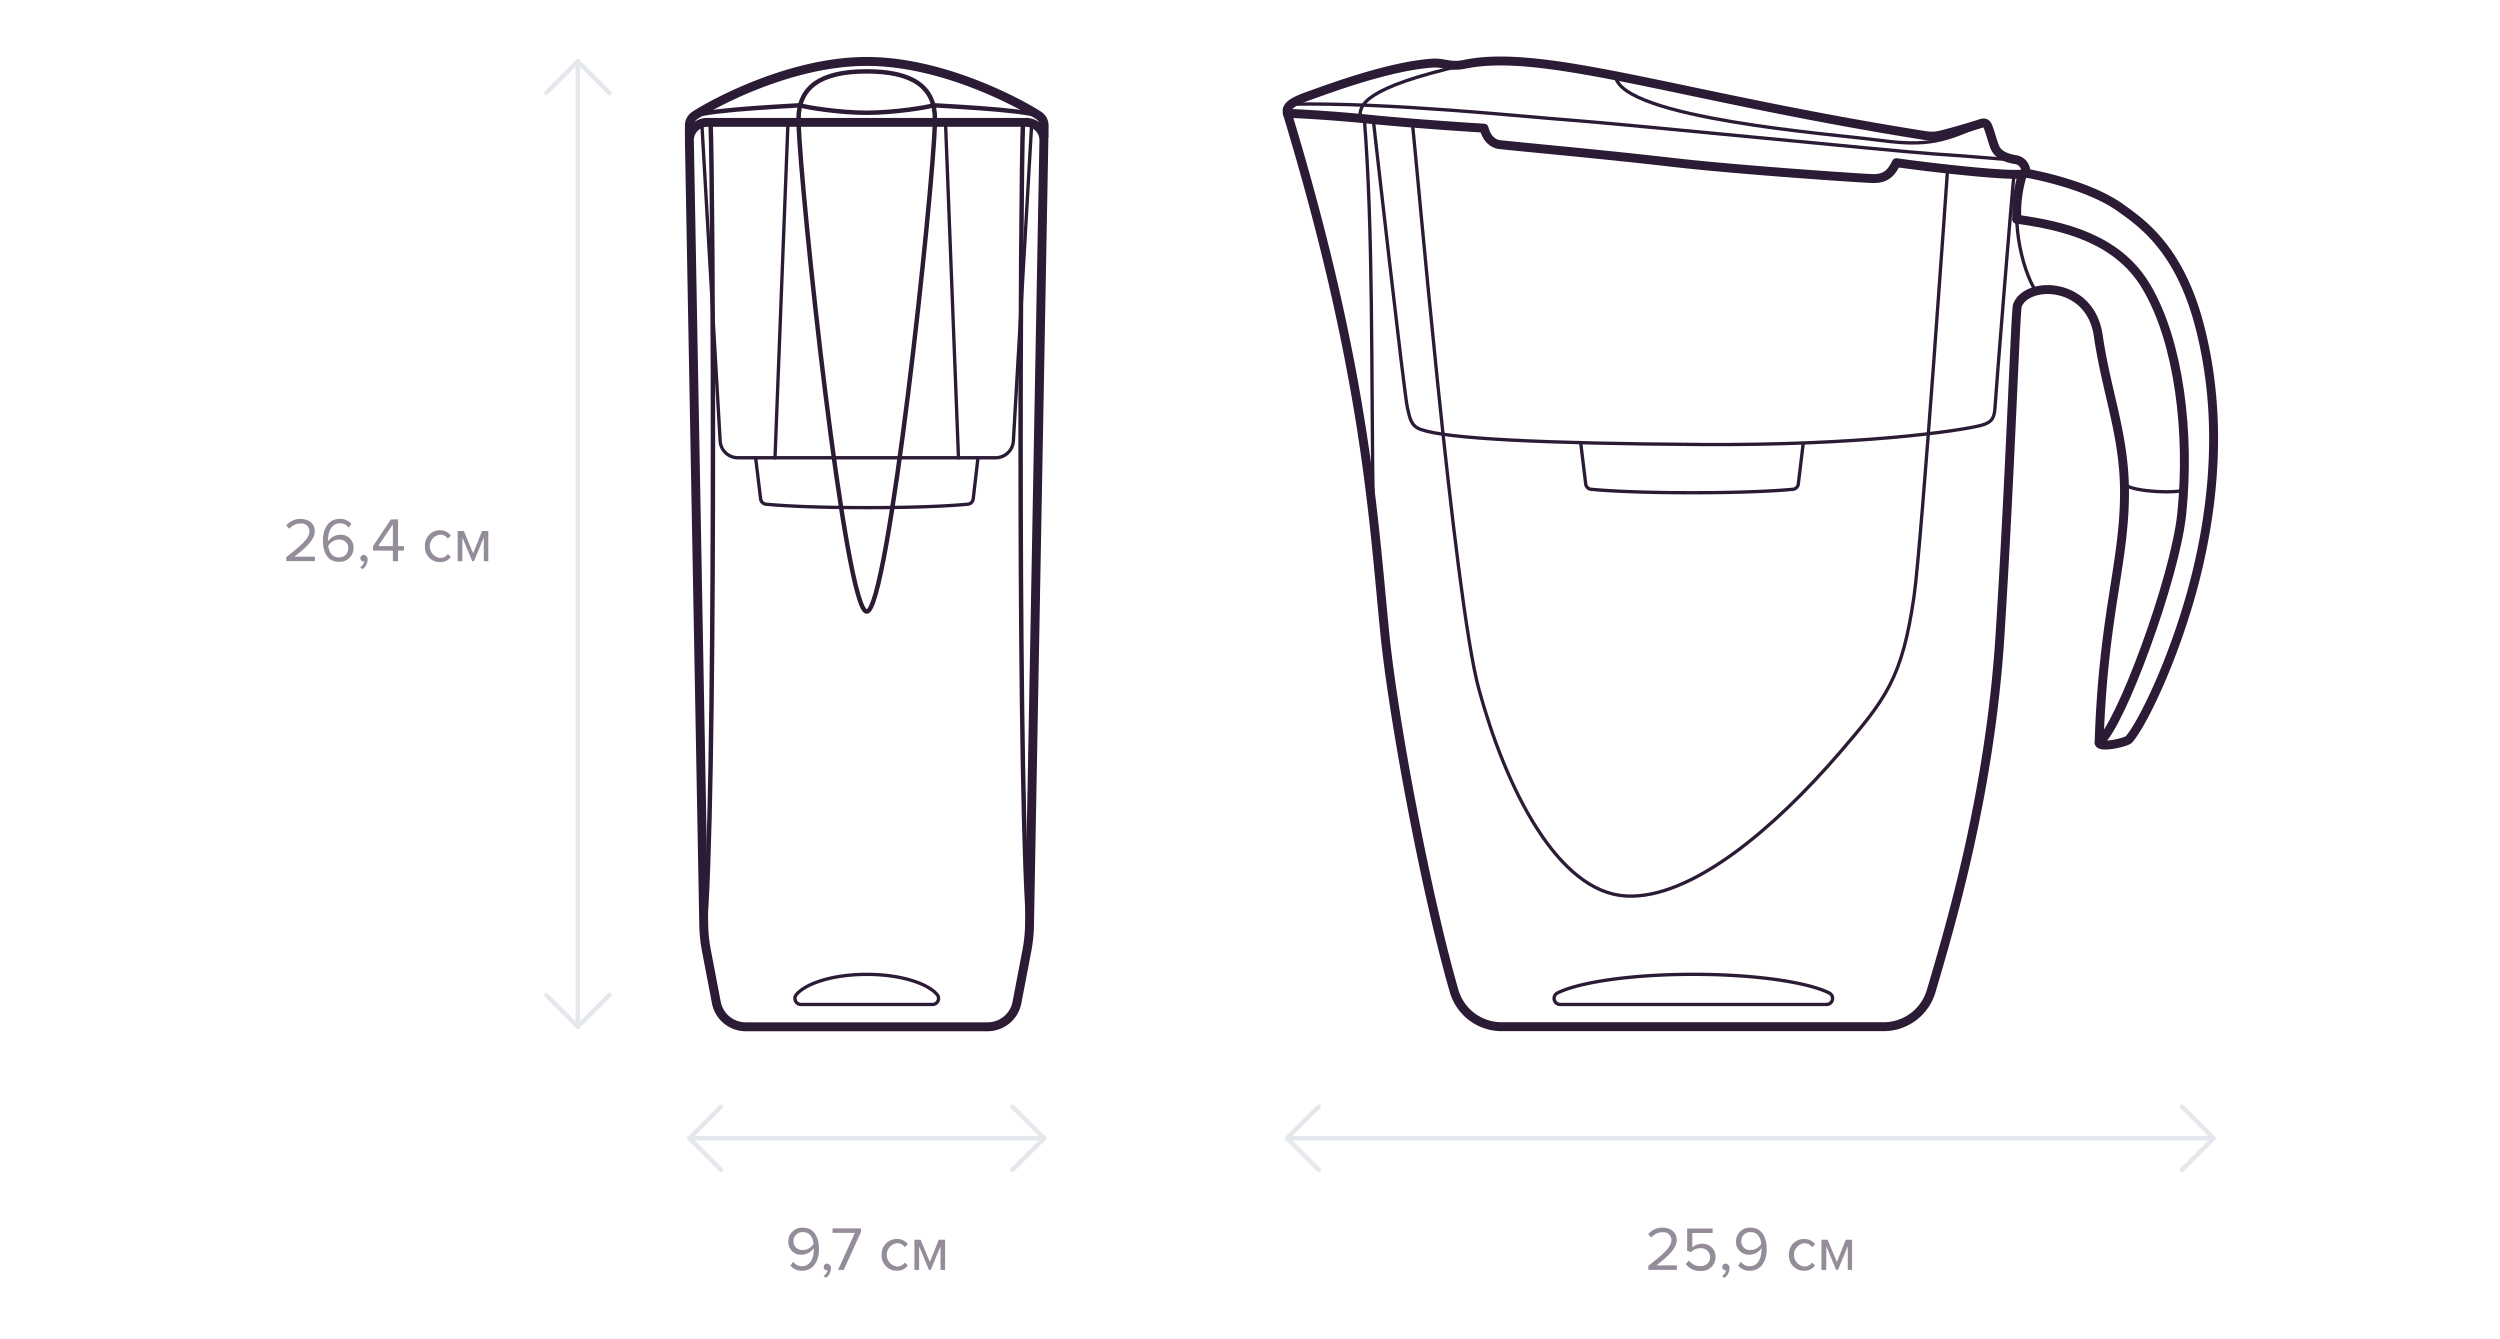 <svg id="Pitchers" xmlns="http://www.w3.org/2000/svg" viewBox="0 0 560 300">
  <defs>
    <style>
      .cls-1, .cls-3, .cls-4, .cls-5 {
        fill: none;
        stroke-linecap: round;
        stroke-linejoin: round;
      }

      .cls-1 {
        stroke: #e4e7eb;
      }

      .cls-2 {
        fill: #2b1b35;
        opacity: 0.5;
      }

      .cls-3, .cls-4, .cls-5 {
        stroke: #2b1b35;
      }

      .cls-3 {
        stroke-width: 0.75px;
      }

      .cls-4 {
        stroke-width: 2px;
      }
    </style>
  </defs>
  <title>New_Design_Water_filters_sizes_RU</title>
  <g>
    <line class="cls-1" x1="129.42" y1="13.75" x2="129.42" y2="229.97"/>
    <polyline class="cls-1" points="122.35 20.82 129.42 13.75 136.49 20.82"/>
    <polyline class="cls-1" points="136.49 222.9 129.42 229.97 122.35 222.9"/>
    <line class="cls-1" x1="233.88" y1="254.97" x2="154.42" y2="254.97"/>
    <polyline class="cls-1" points="226.81 247.9 233.88 254.97 226.81 262.04"/>
    <polyline class="cls-1" points="161.49 262.04 154.42 254.97 161.49 247.9"/>
    <line class="cls-1" x1="495.83" y1="254.97" x2="288.32" y2="254.97"/>
    <polyline class="cls-1" points="488.76 247.9 495.83 254.97 488.76 262.04"/>
    <polyline class="cls-1" points="295.39 262.04 288.32 254.97 295.39 247.9"/>
    <g>
      <path class="cls-2" d="M64.14,125.71v-0.92c3.36-2.65,5.18-4.2,5.18-5.81a1.75,1.75,0,0,0-1.95-1.71,3.13,3.13,0,0,0-2.54,1.18l-0.71-.74a4,4,0,0,1,3.25-1.47c1.55,0,3.14.88,3.14,2.75s-1.93,3.64-4.54,5.7h4.58v1H64.14Z"/>
      <path class="cls-2" d="M72.33,121.06c0-2.54,1.18-4.83,3.79-4.83a3.25,3.25,0,0,1,2.59,1.12l-0.59.87a2.4,2.4,0,0,0-2-1c-1.81,0-2.63,1.83-2.63,3.67a3.22,3.22,0,0,0,0,.36,3.36,3.36,0,0,1,2.65-1.46,2.82,2.82,0,0,1,3.05,3,3.07,3.07,0,0,1-3.28,3.05C73.32,125.88,72.33,123.6,72.33,121.06Zm5.7,1.81a1.94,1.94,0,0,0-2.16-2,2.87,2.87,0,0,0-2.34,1.4c0.11,1.16.73,2.59,2.35,2.59A2,2,0,0,0,78,122.87Z"/>
      <path class="cls-2" d="M81.21,127.49l-0.52-.43a2.09,2.09,0,0,0,.91-1.3l-0.2,0a0.67,0.67,0,0,1-.67-0.71,0.75,0.75,0,0,1,.74-0.76,1,1,0,0,1,.88,1.06A2.71,2.71,0,0,1,81.21,127.49Z"/>
      <path class="cls-2" d="M88,125.71v-2.37H83.56v-1l4-6h1.6v6h1.32v1H89.16v2.37H88Zm0-8.26-3.28,4.88H88v-4.87Z"/>
      <path class="cls-2" d="M95.19,122.32a3.34,3.34,0,0,1,3.38-3.54A2.9,2.9,0,0,1,101,120l-0.7.64a2,2,0,0,0-1.72-.88,2.63,2.63,0,0,0,0,5.22,2,2,0,0,0,1.72-.88l0.7,0.64a2.9,2.9,0,0,1-2.48,1.18A3.35,3.35,0,0,1,95.19,122.32Z"/>
      <path class="cls-2" d="M108.37,125.71V120.4l-2.2,5.31h-0.39l-2.21-5.31v5.31h-1.05v-6.77h1.39l2.07,5,2-5h1.4v6.77h-1.05Z"/>
    </g>
    <g>
      <path class="cls-2" d="M177.06,283.5l0.59-.87a2.41,2.41,0,0,0,2,1c1.89,0,2.63-1.89,2.63-3.66a3.48,3.48,0,0,0,0-.38,3.35,3.35,0,0,1-2.63,1.46,2.83,2.83,0,0,1-3.07-3,3.07,3.07,0,0,1,3.26-3.05c2.62,0,3.61,2.28,3.61,4.83s-1.18,4.82-3.8,4.82A3.25,3.25,0,0,1,177.06,283.5Zm5.17-4.89c-0.1-1.16-.71-2.61-2.34-2.61a2,2,0,0,0-2.14,2,1.93,1.93,0,0,0,2.16,2A2.8,2.8,0,0,0,182.23,278.61Z"/>
      <path class="cls-2" d="M185,286.25l-0.52-.43a2.09,2.09,0,0,0,.91-1.3,0.63,0.63,0,0,1-.2,0,0.67,0.67,0,0,1-.67-0.71,0.75,0.75,0,0,1,.74-0.76,1,1,0,0,1,.88,1.06A2.71,2.71,0,0,1,185,286.25Z"/>
      <path class="cls-2" d="M187.72,284.47l3.77-8.31h-5v-1h6.37v0.8L189,284.47h-1.29Z"/>
      <path class="cls-2" d="M197.5,281.08a3.34,3.34,0,0,1,3.38-3.54,2.89,2.89,0,0,1,2.48,1.18l-0.7.64a2,2,0,0,0-1.72-.88,2.63,2.63,0,0,0,0,5.22,2,2,0,0,0,1.72-.88l0.7,0.64a2.9,2.9,0,0,1-2.48,1.18A3.35,3.35,0,0,1,197.5,281.08Z"/>
      <path class="cls-2" d="M210.68,284.47v-5.31l-2.2,5.31h-0.39l-2.21-5.31v5.31h-1.05V277.7h1.39l2.07,5,2-5h1.4v6.77h-1.05Z"/>
    </g>
    <g>
      <path class="cls-2" d="M369.22,284.47v-0.92c3.36-2.65,5.18-4.2,5.18-5.81a1.75,1.75,0,0,0-1.95-1.71,3.12,3.12,0,0,0-2.54,1.18l-0.71-.74a4,4,0,0,1,3.25-1.47c1.55,0,3.14.88,3.14,2.75s-1.93,3.64-4.54,5.7h4.58v1h-6.42Z"/>
      <path class="cls-2" d="M377.62,283.14l0.71-.77a3.07,3.07,0,0,0,2.58,1.23,2,2,0,0,0,2.16-2,2,2,0,0,0-2.14-2,2.93,2.93,0,0,0-2.16.88l-0.85-.29v-5h5.71v1h-4.55v3.25a3.16,3.16,0,0,1,2.19-.84,2.86,2.86,0,0,1,3,3,3.06,3.06,0,0,1-3.32,3.08A3.82,3.82,0,0,1,377.62,283.14Z"/>
      <path class="cls-2" d="M386.27,286.25l-0.52-.43a2.1,2.1,0,0,0,.91-1.3l-0.2,0a0.67,0.67,0,0,1-.67-0.71,0.75,0.75,0,0,1,.74-0.76,1,1,0,0,1,.88,1.06A2.7,2.7,0,0,1,386.27,286.25Z"/>
      <path class="cls-2" d="M389.35,283.5l0.59-.87a2.41,2.41,0,0,0,2,1c1.89,0,2.63-1.89,2.63-3.66a3.48,3.48,0,0,0,0-.38,3.35,3.35,0,0,1-2.63,1.46,2.84,2.84,0,0,1-3.07-3,3.07,3.07,0,0,1,3.26-3.05c2.62,0,3.61,2.28,3.61,4.83s-1.18,4.82-3.8,4.82A3.25,3.25,0,0,1,389.35,283.5Zm5.17-4.89c-0.1-1.16-.71-2.61-2.34-2.61a2,2,0,0,0-2.14,2,1.93,1.93,0,0,0,2.16,2A2.8,2.8,0,0,0,394.52,278.61Z"/>
      <path class="cls-2" d="M400.72,281.08a3.34,3.34,0,0,1,3.38-3.54,2.89,2.89,0,0,1,2.48,1.18l-0.7.64a2,2,0,0,0-1.72-.88,2.63,2.63,0,0,0,0,5.22,2,2,0,0,0,1.72-.88l0.7,0.64a2.9,2.9,0,0,1-2.48,1.18A3.35,3.35,0,0,1,400.72,281.08Z"/>
      <path class="cls-2" d="M413.9,284.47v-5.31l-2.2,5.31H411.3l-2.21-5.31v5.31H408V277.7h1.39l2.07,5,2-5h1.4v6.77H413.9Z"/>
    </g>
    <g>
      <path class="cls-3" d="M288.36,25.39c17.58,57.93,19.23,90.4,21.85,116.59,1.9,19,9.19,58.11,15.51,80a11.09,11.09,0,0,0,10.67,8h85.54a11.11,11.11,0,0,0,10.66-8c4.48-15.23,13.19-44.47,15.42-79.82,2.28-36.09,3.47-72.63,3.88-73.72C454,62.8,468.24,63,470,75.13c1.9,13,5.89,22.3,5.89,35.21,0,15.77-4.78,27.36-5.69,56,0,1.3,6,0,6.69-.72,3.34-3.84,11.29-20.5,15.53-38.78,4.33-18.66,4.74-37.09.18-54.24-4.52-17-12.91-22.68-17.52-26-7.77-5.6-21.37-7.83-21.37-7.83"/>
      <path class="cls-4" d="M288.36,25.39c17.58,57.93,19.23,90.4,21.85,116.59,1.9,19,9.19,58.11,15.51,80a11.09,11.09,0,0,0,10.67,8h85.54a11.11,11.11,0,0,0,10.66-8c4.48-15.23,13.19-44.47,15.42-79.82,2.28-36.09,3.47-72.63,3.88-73.72C454,62.8,468.24,63,470,75.13c1.9,13,5.89,22.3,5.89,35.21,0,15.77-4.78,27.36-5.69,56,0,1.3,6,0,6.69-.72,3.34-3.84,11.29-20.5,15.53-38.78,4.33-18.66,4.74-37.09.18-54.24-4.52-17-12.91-22.68-17.52-26-7.77-5.6-21.37-7.83-21.37-7.83"/>
      <path class="cls-3" d="M316.38,27.57c0.83,7.23,9.37,106.51,14.85,126.66,6,22.15,17.63,45.71,33.09,46.48,14.52,0.72,33.23-15.19,47.92-32.29,10.27-11.95,13.87-16.63,16.49-34.76,1.74-12,7.53-95.77,7.53-95.77"/>
      <path class="cls-3" d="M288.36,25.39c3.91,0.12,12.28.7,17.22,1.21,12.4,1.26,26.85,2.11,26.85,2.11,0.18,0.78,1,3.43,3.61,3.7,11.54,1.18,22.74,2.14,39.55,4.07C389.5,38.06,417.8,40,419.66,40c2.83,0,4-1.28,5.12-3.56,6.17,0.9,28.5,3.55,29,2.28a2.74,2.74,0,0,0-2.56-3c-2.07-.4-3.48-1.12-4.18-2.35-0.57-1-1.28-4.1-1.85-5.25-0.31-.63-0.83-0.69-1.65-0.4s-6.11,1.89-8.88,2.54c-1.68.39-2.5,0.26-4.79-.11-54-8.66-84.16-19.39-101.74-15.76-3.53.73-4.46-.48-7.59-0.23-9.68.79-22.27,5.49-27.33,7.29-2.25.8-5.45,2-4.82,3.85"/>
      <path class="cls-3" d="M444.17,27.64c-9.66,4.81-14.08,5-24.21,3.66-8.88-1.21-56.83-4.78-58.08-14.23"/>
      <path class="cls-3" d="M289.33,23.33c22.24-.38,50.91,2.72,62.24,3.56,11.49,0.85,73,7,81,7.54,7.37,0.47,19,1.46,19,1.46"/>
      <path class="cls-3" d="M307.61,115.78c-0.49-34.17,0-63.78-2-89.19"/>
      <path class="cls-3" d="M307.61,26.8s7,62.14,7.66,64.58c0.54,2.07.64,4,3,4.82,5.72,2.08,27.46,3.14,62.86,3.37s57.63-3,62.69-4.3c2.54-.68,2.95-1.87,3.07-4.15,0.14-2.73,4-50.54,4.25-52"/>
      <path class="cls-3" d="M409.13,225a1.36,1.36,0,0,0,.63-2.57c-4.93-2.45-16.71-4.18-30.45-4.18s-25.52,1.73-30.45,4.18a1.36,1.36,0,0,0,.63,2.57h59.64Z"/>
      <path class="cls-3" d="M456,65.17c-3.2-5-6-17-3-26.15"/>
      <path class="cls-4" d="M451.77,49.11A29.11,29.11,0,0,1,453.06,39"/>
      <path class="cls-3" d="M451.92,49.11c10.37,1.44,22.37,4.25,28.79,15,7.5,12.55,9.84,33.17,8,51-1.48,14.36-13.79,47.68-18.49,51.2"/>
      <path class="cls-4" d="M288.36,25.39c3.91,0.12,12.28.7,17.22,1.21,12.4,1.26,26.85,2.11,26.85,2.11,0.18,0.78,1,3.43,3.61,3.7,11.54,1.18,22.74,2.14,39.55,4.07C389.5,38.06,417.8,40,419.66,40c2.83,0,4-1.28,5.12-3.56,6.17,0.9,28.5,3.55,29,2.28a2.74,2.74,0,0,0-2.56-3c-2.07-.4-3.48-1.12-4.18-2.35-0.57-1-1.28-4.1-1.85-5.25-0.31-.63-0.83-0.69-1.65-0.4s-6.11,1.89-8.88,2.54c-1.68.39-2.5,0.26-4.79-.11-54-8.66-84.16-19.39-101.74-15.76-3.53.73-4.46-.48-7.59-0.23-9.68.79-22.27,5.49-27.33,7.29-2.25.8-5.45,2-4.82,3.85"/>
      <path class="cls-4" d="M451.77,49.11c10.37,1.44,22.52,4.25,28.94,15,7.5,12.55,9.84,33.17,8,51-1.48,14.36-13.79,47.68-18.49,51.2"/>
      <path class="cls-3" d="M489.13,109.89c-4.72.78-13.12-.2-13.22-1.66"/>
      <path class="cls-3" d="M304.73,26.51c-0.47-3,.93-6.88,23.36-12"/>
      <path class="cls-3" d="M403.92,99.32l-1.1,9.09a1.35,1.35,0,0,1-1.21,1.19c-2.48.24-9.39,0.77-22.6,0.77s-20.12-.53-22.6-0.77a1.35,1.35,0,0,1-1.21-1.19l-1.12-9.21"/>
    </g>
    <g>
      <path class="cls-5" d="M154.42,31.45l3.22,175.77a33.49,33.49,0,0,0,.59,5.67l2.22,11.62A6.7,6.7,0,0,0,167,230h54.22a6.7,6.7,0,0,0,6.58-5.44l2.22-11.62a33.5,33.5,0,0,0,.59-5.67l3.22-175.77a4,4,0,0,0-4-4.09H158.44A4,4,0,0,0,154.42,31.45Z"/>
      <path class="cls-5" d="M209.43,27.36C209,43.11,198.94,137,194.15,137S179.33,43.11,178.87,27.36"/>
      <path class="cls-5" d="M159.17,27.36c0.6,14.09,1.24,154.36-1.42,181.83"/>
      <path class="cls-5" d="M229.15,27.36c-0.6,14.09-1.25,154.36,1.41,181.83"/>
      <path class="cls-5" d="M154.42,30.53V28.11a2.66,2.66,0,0,1,1.11-2.17c2-1.42,20.3-12.18,38.62-12.18s36.63,10.76,38.62,12.18a2.66,2.66,0,0,1,1.11,2.17v2.42"/>
      <path class="cls-4" d="M154.42,31.45l3.22,175.77a33.49,33.49,0,0,0,.59,5.67l2.22,11.62A6.7,6.7,0,0,0,167,230h54.22a6.7,6.7,0,0,0,6.58-5.44l2.22-11.62a33.5,33.5,0,0,0,.59-5.67l3.22-175.77a4,4,0,0,0-4-4.09H158.44A4,4,0,0,0,154.42,31.45Z"/>
      <path class="cls-4" d="M154.42,30.53V28.11a2.66,2.66,0,0,1,1.11-2.17c2-1.42,20.3-12.18,38.62-12.18s36.63,10.76,38.62,12.18a2.66,2.66,0,0,1,1.11,2.17v2.42"/>
      <path class="cls-5" d="M232.77,25.93c-4.18-1.46-22.8-2.24-23.7-2.35-1.12.45-8.89,1.68-14.92,1.68s-13.8-1.23-14.92-1.68c-0.89.11-19.52,0.89-23.7,2.35"/>
      <path class="cls-5" d="M209.43,26.71c0-7.15-4.85-10.72-15.28-10.72s-15.28,3.57-15.28,10.72"/>
      <path class="cls-3" d="M157.24,28.16l4.07,70.57a4,4,0,0,0,4,3.81H223a4,4,0,0,0,4-3.81l4.07-70.57"/>
      <g>
        <line class="cls-3" x1="173.6" y1="102.54" x2="176.51" y2="27.36"/>
        <line class="cls-3" x1="214.7" y1="102.54" x2="211.79" y2="27.36"/>
      </g>
      <path class="cls-3" d="M208.86,225a1.35,1.35,0,0,0,1.08-2.19c-2.25-2.65-8.47-4.55-15.79-4.55s-13.54,1.9-15.79,4.55a1.35,1.35,0,0,0,1.08,2.19h29.43Z"/>
      <path class="cls-3" d="M219.07,102.54L218,111.75a1.35,1.35,0,0,1-1.21,1.19c-2.48.24-9.39,0.77-22.6,0.77s-20.12-.53-22.6-0.77a1.35,1.35,0,0,1-1.21-1.19l-1.12-9.21"/>
    </g>
  </g>
</svg>
